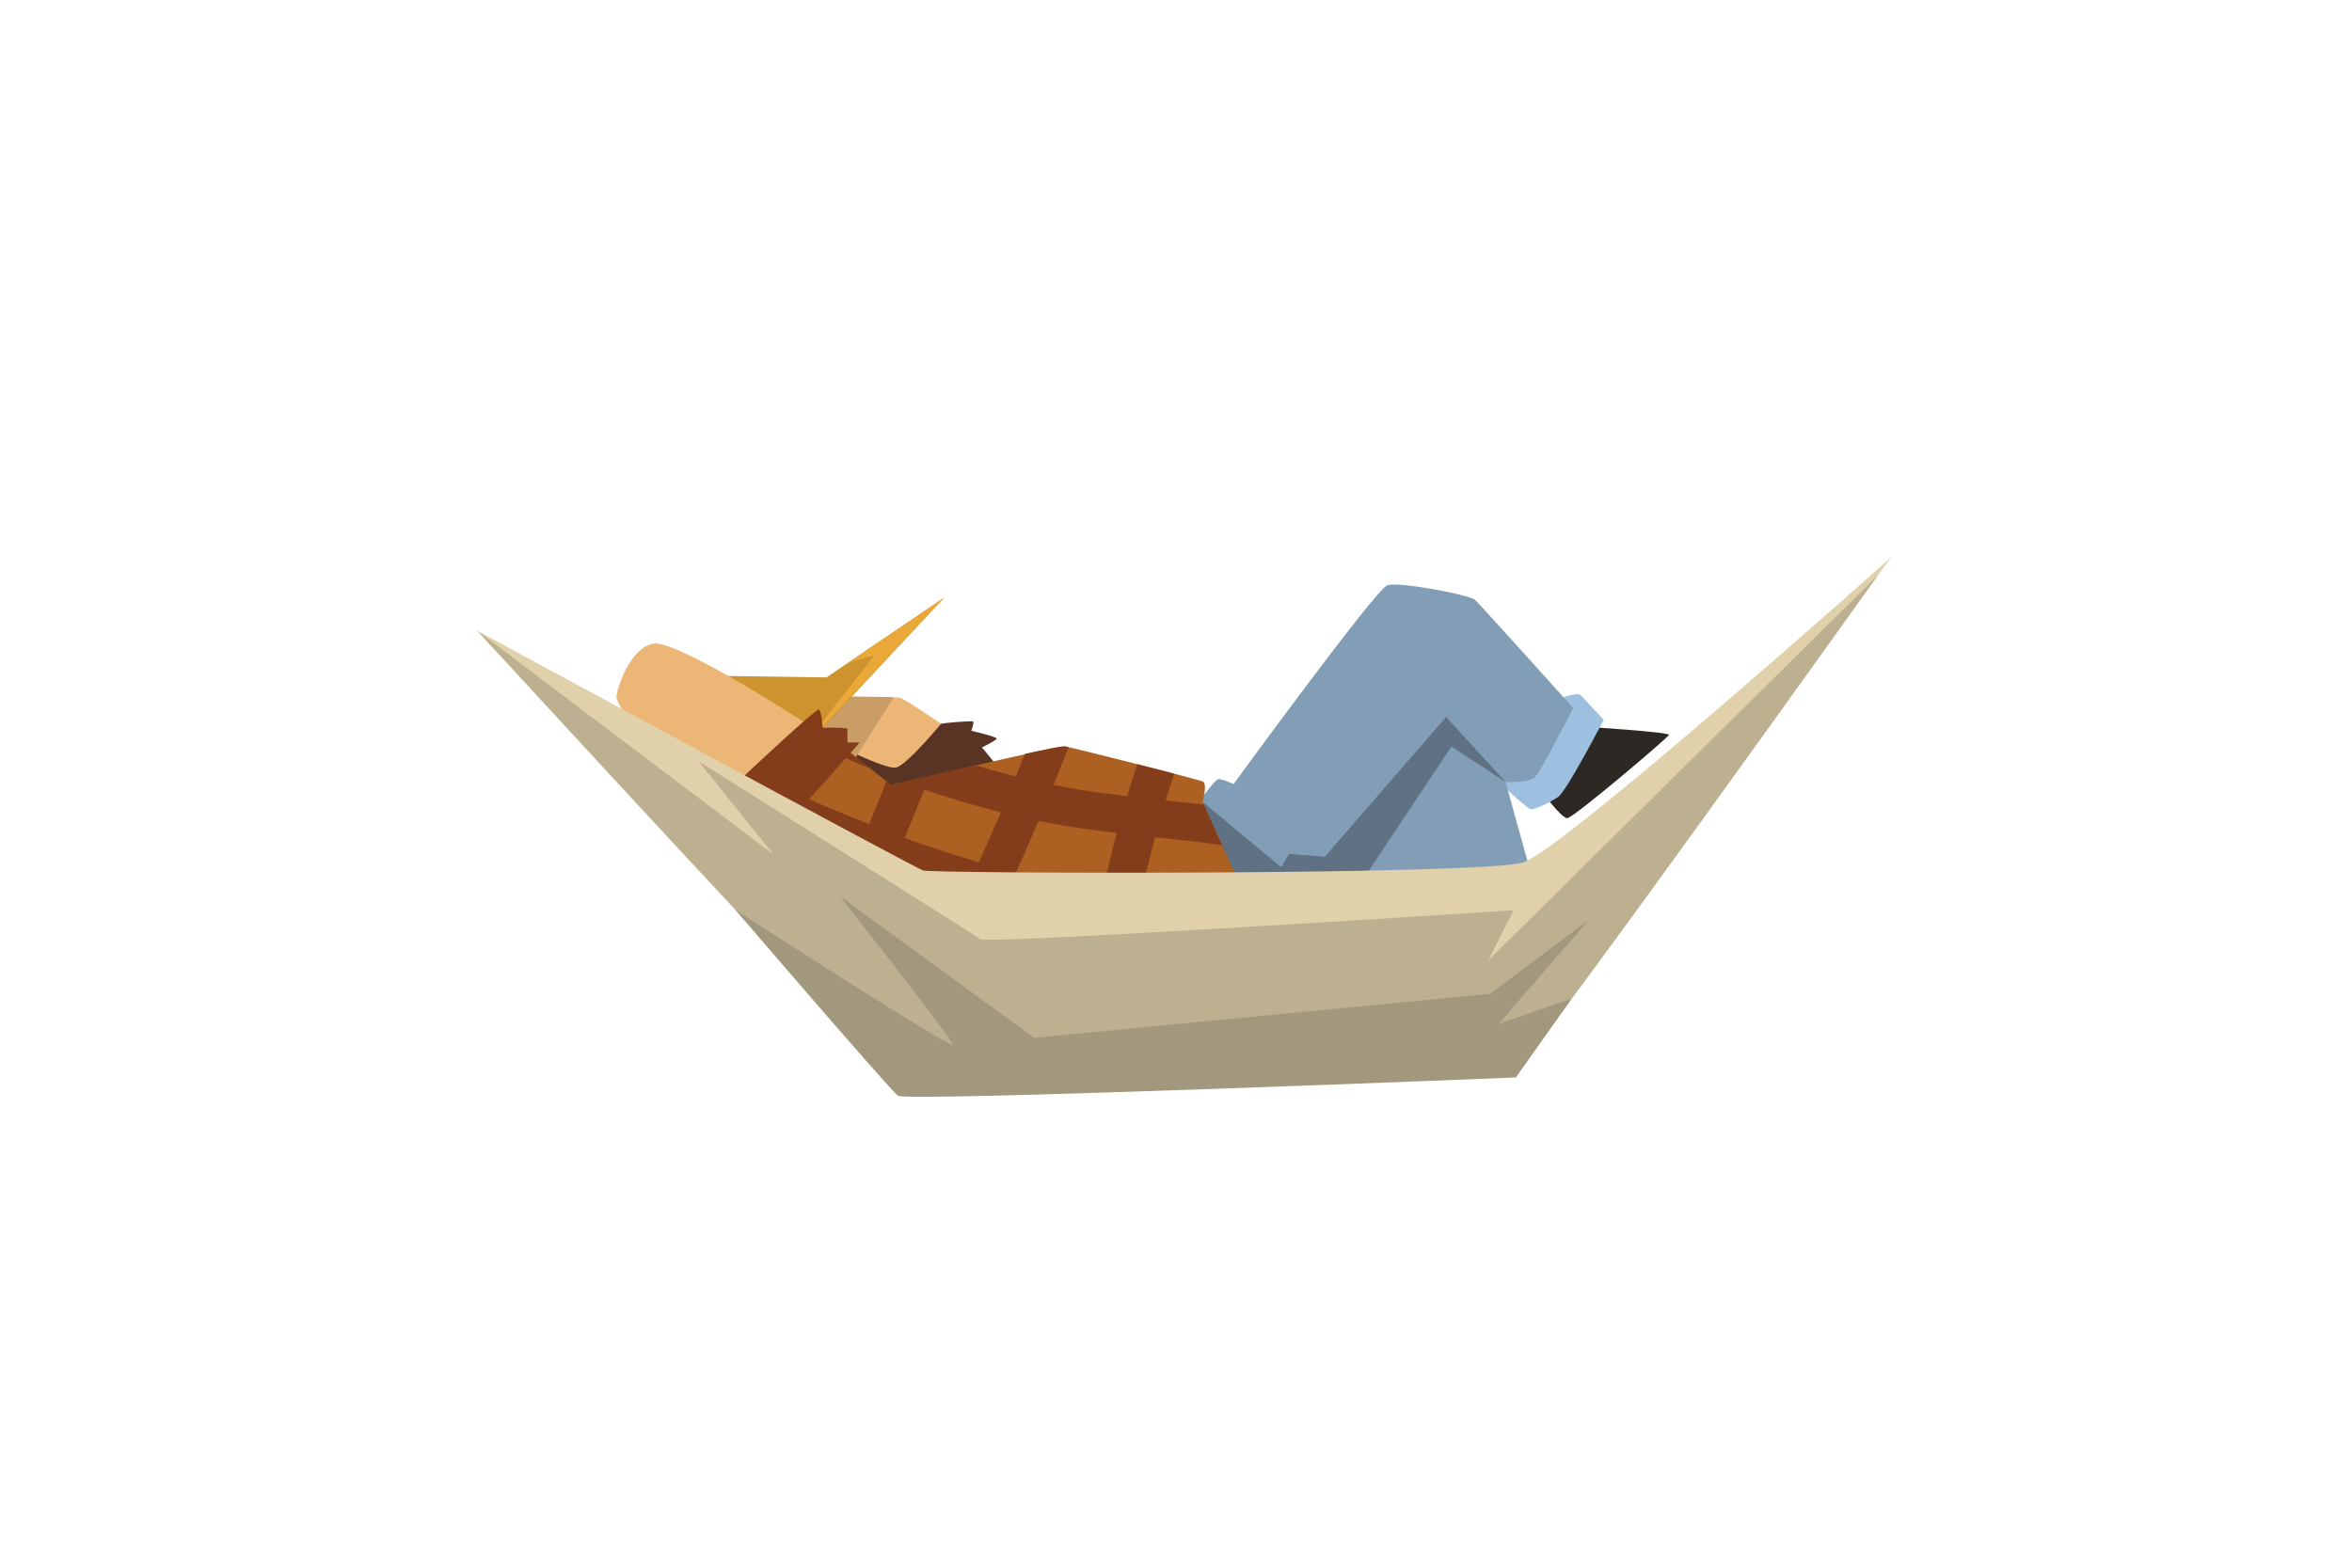 <?xml version="1.0" encoding="utf-8"?>
<!-- Generator: Adobe Illustrator 28.0.0, SVG Export Plug-In . SVG Version: 6.00 Build 0)  -->
<svg version="1.1" id="_x2014_ÎÓÈ_x5F_1" xmlns="http://www.w3.org/2000/svg" xmlns:xlink="http://www.w3.org/1999/xlink"
	 x="0px" y="0px" viewBox="0 0 3000 2000" style="enable-background:new 0 0 3000 2000;" xml:space="preserve">
<style type="text/css">
	.st0{fill:#593424;}
	.st1{fill:#ECB776;}
	.st2{fill:#CA9C66;}
	.st3{fill:#CC932F;}
	.st4{fill:#E9A837;}
	.st5{fill:#2C2824;}
	.st6{fill:#9EC0E0;}
	.st7{fill:#829EB7;}
	.st8{fill:#5F7182;}
	.st9{fill:#AC6021;}
	.st10{fill:#843D1A;}
	.st11{fill:#E0D1AB;}
	.st12{fill:#BDB091;}
	.st13{fill:#A2987D;}
</style>
<g>
	<path class="st0" d="M1200.3,923.4c2.4-1,40-4.4,41.1-2.7c1,1.7-2.4,11.6-2.4,11.6s32.2,7.5,32.2,9.9c0,2.4-19.8,11.6-18.8,11.6
		c1,0,22.2,27.1,22.2,27.1s-145.7,42.4-156,40c-10.3-2.4-80.2-73.2-80.2-73.2L1200.3,923.4z"/>
	<path class="st1" d="M1079.5,890.2c0,0,60.9-1.7,68.1,0c7.2,1.7,52.7,33.2,52.7,33.2s-42.1,50.9-56.8,55.7
		c-14.7,4.8-113.2-47.5-113.2-47.5L1079.5,890.2z"/>
	<polygon class="st2" points="1140.1,889.4 1086.7,973.9 1027.2,941.8 1084.8,888.5 	"/>
	<polygon class="st3" points="1049.4,928.5 1204.1,762.6 1054.2,864.2 905.4,862.1 899.2,905.2 	"/>
	<polygon class="st4" points="1047,929.4 1204.1,762.6 1081.7,845.5 1115.3,836 1038.3,934.4 	"/>
	<path class="st5" d="M2024.1,927.3c0,0,106.2,6.7,104.7,10.3c-1.5,3.6-122.1,106.2-129.8,106.2c-7.7,0-33.4-35.4-33.4-35.4
		L2024.1,927.3z"/>
	<path class="st6" d="M1987.5,891.5c0,0,25.3-8.9,28.7-4.8c3.4,4.1,29.4,31.5,29.4,31.5s-47.2,91-58.2,98.5
		c-10.9,7.5-30.1,16.4-34.9,15.7c-4.8-0.7-47.2-40.4-47.2-40.4L1987.5,891.5z"/>
	<path class="st7" d="M1529.4,1022.2c0,0,20.5-27.2,24.1-28.2c3.6-1,20,6.2,20,6.2s181.1-248.4,196-253.5
		c14.9-5.1,105.2,12.3,111.9,18.5c6.7,6.2,125.2,138,125.2,138s-41.1,80.6-48.7,88.3c-7.7,7.7-37.5,6.2-37.5,6.2l33.4,120.6
		l-371,25.1L1529.4,1022.2z"/>
	<polygon class="st8" points="1533.8,1022.9 1634.4,1106.4 1644,1089.3 1689.8,1093 1844.5,914.8 1920.4,997.6 1851.3,952.4 
		1732.9,1130.3 1558.8,1139.3 	"/>
	<path class="st1" d="M1038.3,929.9c-0.5-1.5-173.4-113.9-204.7-108.8c-31.3,5.1-48.7,62.6-47.2,69.8c1.5,7.2,34.4,63.6,34.4,63.6
		l150.4,83.3L1038.3,929.9z"/>
	<path class="st9" d="M1074.7,952.4l62.3,49.3c0,0,211.4-50.6,221.7-49.3c10.3,1.4,168.3,41.7,175.2,44.5c6.8,2.7,0,26,0,26
		l52,114.9l-489.2,26.7l-94.4-111.5L1074.7,952.4z"/>
	<g>
		<path class="st10" d="M1535.4,1026.5c-0.3,0-0.6-0.1-0.8-0.1h0c-1.2-0.1-2.3-0.3-3.5-0.4h0c-14.8-1.7-29.5-3.2-44.3-4.8
			c3.5-11.4,7.1-22.8,10.9-34.1c-0.1,0-0.3-0.1-0.4-0.1c-0.7-0.2-1.5-0.4-2.2-0.6c-0.3-0.1-0.7-0.2-1.1-0.3
			c-1.1-0.3-2.2-0.6-3.4-0.9c-1.7-0.4-3.5-0.9-5.2-1.4c-1.2-0.3-2.4-0.6-3.6-0.9c-2.4-0.6-4.8-1.2-7.3-1.9h0
			c-0.6-0.2-1.2-0.3-1.9-0.5c-0.6-0.2-1.2-0.3-1.9-0.5c-0.6-0.2-1.2-0.3-1.9-0.5c-0.3-0.1-0.6-0.2-1-0.2c-1.6-0.4-3.2-0.8-4.8-1.2
			c-1.3-0.3-2.6-0.7-3.9-1h0c-1.9-0.5-3.9-1-5.8-1.5c-0.9-0.2-1.8-0.5-2.7-0.7c-4.5,13.6-8.8,27.2-12.9,40.8
			c-20.5-2.4-41-5-61.5-8.4c-10.8-1.8-21.6-3.9-32.3-6c6.5-16,12.9-32,19.2-48.1c-1-0.2-1.9-0.4-2.6-0.6c-0.1,0-0.3-0.1-0.4-0.1
			c-0.4-0.1-0.7-0.1-1-0.2c-0.1,0-0.3-0.1-0.4-0.1c-0.1,0-0.1,0-0.2,0c-0.2,0-0.6,0-1,0c-0.1,0-0.2,0-0.4,0c-0.1,0-0.2,0-0.3,0
			c-0.1,0-0.1,0-0.1,0c-0.1,0-0.1,0-0.1,0c-0.4,0-0.8,0.1-1.3,0.1c-0.2,0-0.3,0-0.5,0c-0.2,0-0.3,0-0.5,0.1c-0.1,0-0.2,0-0.2,0
			c-0.1,0-0.2,0-0.3,0c-0.4,0.1-0.9,0.1-1.4,0.2c-0.3,0.1-0.7,0.1-1.1,0.2c-0.1,0-0.2,0-0.2,0h0c-0.3,0.1-0.6,0.1-0.9,0.2
			c0,0-0.1,0-0.1,0c-0.3,0-0.6,0.1-0.9,0.2c-0.1,0-0.1,0-0.1,0c0,0-0.1,0-0.1,0c-0.7,0.1-1.5,0.2-2.2,0.4c-0.4,0.1-0.8,0.1-1.2,0.2
			c0,0,0,0,0,0c-0.4,0.1-0.8,0.2-1.2,0.2c-0.6,0.1-1.2,0.2-1.8,0.3c-0.5,0.1-1.1,0.2-1.6,0.3c-0.3,0.1-0.6,0.1-0.9,0.2
			c-0.4,0.1-0.7,0.1-1.1,0.2c0,0,0,0,0,0c-0.2,0-0.5,0.1-0.7,0.2c-0.9,0.2-1.8,0.4-2.8,0.6c-0.1,0-0.2,0-0.3,0.1
			c-0.1,0-0.2,0.1-0.4,0.1c-0.9,0.2-1.7,0.4-2.6,0.5c-0.6,0.1-1.2,0.2-1.7,0.4c-0.2,0-0.3,0.1-0.5,0.1c-0.3,0.1-0.7,0.1-1,0.2
			c-0.3,0.1-0.7,0.1-1,0.2c-0.3,0.1-0.7,0.1-1.1,0.2c-0.3,0.1-0.7,0.1-1.1,0.2c-0.3,0.1-0.7,0.2-1.1,0.2c-0.4,0.1-0.7,0.1-1.1,0.2
			c-0.2,0-0.3,0.1-0.5,0.1c-0.2,0-0.4,0.1-0.6,0.1c-0.4,0.1-0.9,0.2-1.3,0.3c-1,0.2-2.1,0.5-3.2,0.7c-1.1,0.2-2.3,0.5-3.5,0.8
			c-2.3,0.5-4.8,1-7.3,1.6l0,0c-3.8,9.5-7.6,19.1-11.5,28.6c-9.8-2.4-19.5-5-29.2-7.6h0c-7.6-2.1-15.2-4.3-22.8-6.6c0,0,0,0,0,0
			s0,0,0,0h0c-2.3,0.5-4.5,1-6.8,1.6c-3,0.7-6,1.4-9,2.1c-0.3,0.1-0.6,0.2-0.9,0.2c-4.1,1-8.2,1.9-12.2,2.8
			c-0.8,0.2-1.6,0.4-2.4,0.6c0,0,0,0,0,0c0,0,0,0-0.1,0c0,0,0,0-0.1,0c-0.7,0.2-1.5,0.3-2.2,0.5c-1.6,0.4-3.1,0.7-4.7,1.1
			c-1.6,0.4-3.1,0.7-4.6,1.1c-0.8,0.2-1.5,0.3-2.3,0.5c-1.5,0.4-3,0.7-4.5,1c-1.5,0.4-2.9,0.7-4.4,1c-1.4,0.3-2.9,0.7-4.3,1
			c-0.7,0.2-1.4,0.3-2.1,0.5c-3.7,0.9-7.3,1.7-10.7,2.5c0,0,0,0-0.1,0c-0.4,0.1-0.8,0.2-1.1,0.3c-0.3,0.1-0.6,0.1-0.8,0.2
			c-0.3,0.1-0.7,0.2-1,0.2c-1.1,0.2-2.2,0.5-3.2,0.8c-0.1,0-0.2,0-0.4,0.1h0c-0.6,0.1-1.2,0.3-1.7,0.4c-0.4,0.1-0.9,0.2-1.3,0.3
			c-0.1,0-0.2,0-0.4,0.1c-0.7,0.2-1.4,0.3-2,0.5c-0.9,0.2-1.9,0.4-2.8,0.6c-1,0.2-2,0.5-2.9,0.7c-0.2,0-0.4,0.1-0.5,0.1
			c-0.4,0.1-0.8,0.2-1.2,0.3c-0.4,0.1-0.7,0.2-1.1,0.3c-0.3,0.1-0.6,0.1-0.9,0.2c-0.5,0.1-0.9,0.2-1.3,0.3c-0.1,0-0.2,0-0.3,0.1
			c-0.3,0.1-0.6,0.1-0.9,0.2c0,0,0,0-0.1,0c-0.1,0-0.1,0-0.2,0c-0.4,0.1-0.8,0.2-1.2,0.3c-0.2,0-0.4,0.1-0.5,0.1
			c-0.5,0.1-1.1,0.2-1.6,0.4c-0.3,0.1-0.7,0.2-1,0.2h0c-0.3,0.1-0.6,0.1-0.9,0.2c-0.3,0.1-0.6,0.1-0.8,0.2c-0.2,0.1-0.5,0.1-0.7,0.2
			c0,0-0.1,0-0.1,0c-0.5,0.1-0.9,0.2-1.4,0.3c-0.1,0-0.2,0-0.3,0.1c-0.1,0-0.1,0-0.2,0c-0.1,0-0.1,0-0.1,0c-0.1,0-0.2,0-0.3,0.1
			c-0.1,0-0.2,0-0.2,0.1c-0.1,0-0.2,0-0.3,0.1c-0.1,0-0.1,0-0.2,0.1c-0.1,0-0.1,0-0.2,0c-0.2,0-0.4,0.1-0.5,0.1
			c-0.1,0-0.2,0-0.2,0.1h0c-0.1,0-0.2,0-0.2,0.1c0,0,0,0,0,0c0,0,0,0-0.1,0c0,0,0,0,0,0l-6.3-5c-3.2,8.1-6.4,16.1-9.6,24.2
			c-4.2,10.4-8.5,20.8-12.8,31.1c-25.7-10.1-51.3-20.6-76.6-31.9h0c-1.4-0.6-2.8-1.3-4.3-1.9c0,0,0,0,0,0l-6.6,9.1v0l-12.6,17.5l0,0
			l-5.9,8.2l0,0l9.6,11.4c0,0,0,0,0,0h0c25.5,11.2,51.1,21.9,77,32c-5.8,12.7-11.7,25.4-17.7,38l0,0l19.4,22.9l0,0l6.1,7.2h0
			l3.5-0.2h0l11.1-0.6c6.7-13.8,13.2-27.7,19.5-41.7c1.3-2.8,2.6-5.6,3.8-8.4c31,11.2,62.3,21.5,93.8,31c-2,4.4-4.2,8.7-6.2,13.1
			L1455,1145c2.2-10.6,4.6-21.1,7-31.6v0c3.5-15.2,7.3-30.3,11.3-45.3c24,2.5,48,5.1,71.9,8.3c2.8,0.4,5.6,0.7,8.4,1.1h0
			c1.7,0.2,3.4,0.5,5.1,0.7L1535.4,1026.5z M1178.8,1007.6c0.1-0.1,0.1-0.3,0.2-0.4c0.2,0.1,0.4,0.1,0.6,0.2h0
			c31.9,11.1,64.2,20.7,97,28.9c-9.1,21.4-18.5,42.6-28,63.8c-31.8-9.4-63.4-19.7-94.8-31
			C1162.4,1048.8,1170.8,1028.2,1178.8,1007.6L1178.8,1007.6z M1406.5,1138.7c-37.2-7.3-74.1-15.6-110.6-25.3
			c0.1-0.1,0.1-0.3,0.2-0.5v0c9.7-21.8,19.3-43.7,28.6-65.7c3.3,0.7,6.6,1.5,9.9,2.1c29.8,5.8,59.8,9.8,89.8,13.3
			c-4.4,16.8-8.6,33.7-12.4,50.7C1410.1,1121.8,1408.3,1130.2,1406.5,1138.7z"/>
		<path class="st10" d="M1110.6,980.9l-35.9-28.4l-7.1,9.9C1081.9,968.7,1096.2,974.9,1110.6,980.9z"/>
	</g>
	<path class="st10" d="M949.9,989.2c0,0,91.3-86,94.7-84c3.4,2.1,4.8,23.3,4.8,23.3s31.5-0.7,31.5,1.4c0,2.1,0,17.3,0,17.3h15.7
		l-94.4,105.8L949.9,989.2z"/>
	<g>
		<path class="st11" d="M608.8,804.7c0,0,556.3,301.7,568.6,305.8c12.3,4.1,714.3,6.2,765.6-10.3c51.3-16.4,470-390,470-390
			s-457.7,607.6-480.3,621.9c-22.6,14.4-706.1,47.2-769.7,26.7C1099.4,1338.3,608.8,804.7,608.8,804.7z"/>
		<path class="st12" d="M608.8,804.7L986.5,1090l-95.8-119c0,0,350.3,220.3,359.9,227.2c9.6,6.8,680.1-36.9,680.1-36.9l-32.8,64.3
			l497.6-491.9c0,0-445.6,624.7-458,626c-12.3,1.4-760.8,35.6-784.1,24.6C1130.2,1373.2,608.8,804.7,608.8,804.7z"/>
		<path class="st13" d="M1071.3,1143.3L1319,1324l581.6-56.1l125.9-94.4l-114.9,132.7l93.1-32.1l-71.2,100.5
			c0,0-777.2,31.5-788.2,23.3c-10.9-8.2-207.4-237.2-207.4-237.2s279.9,181.1,277.2,171.5
			C1212.3,1322.6,1071.3,1143.3,1071.3,1143.3z"/>
	</g>
</g>
</svg>
